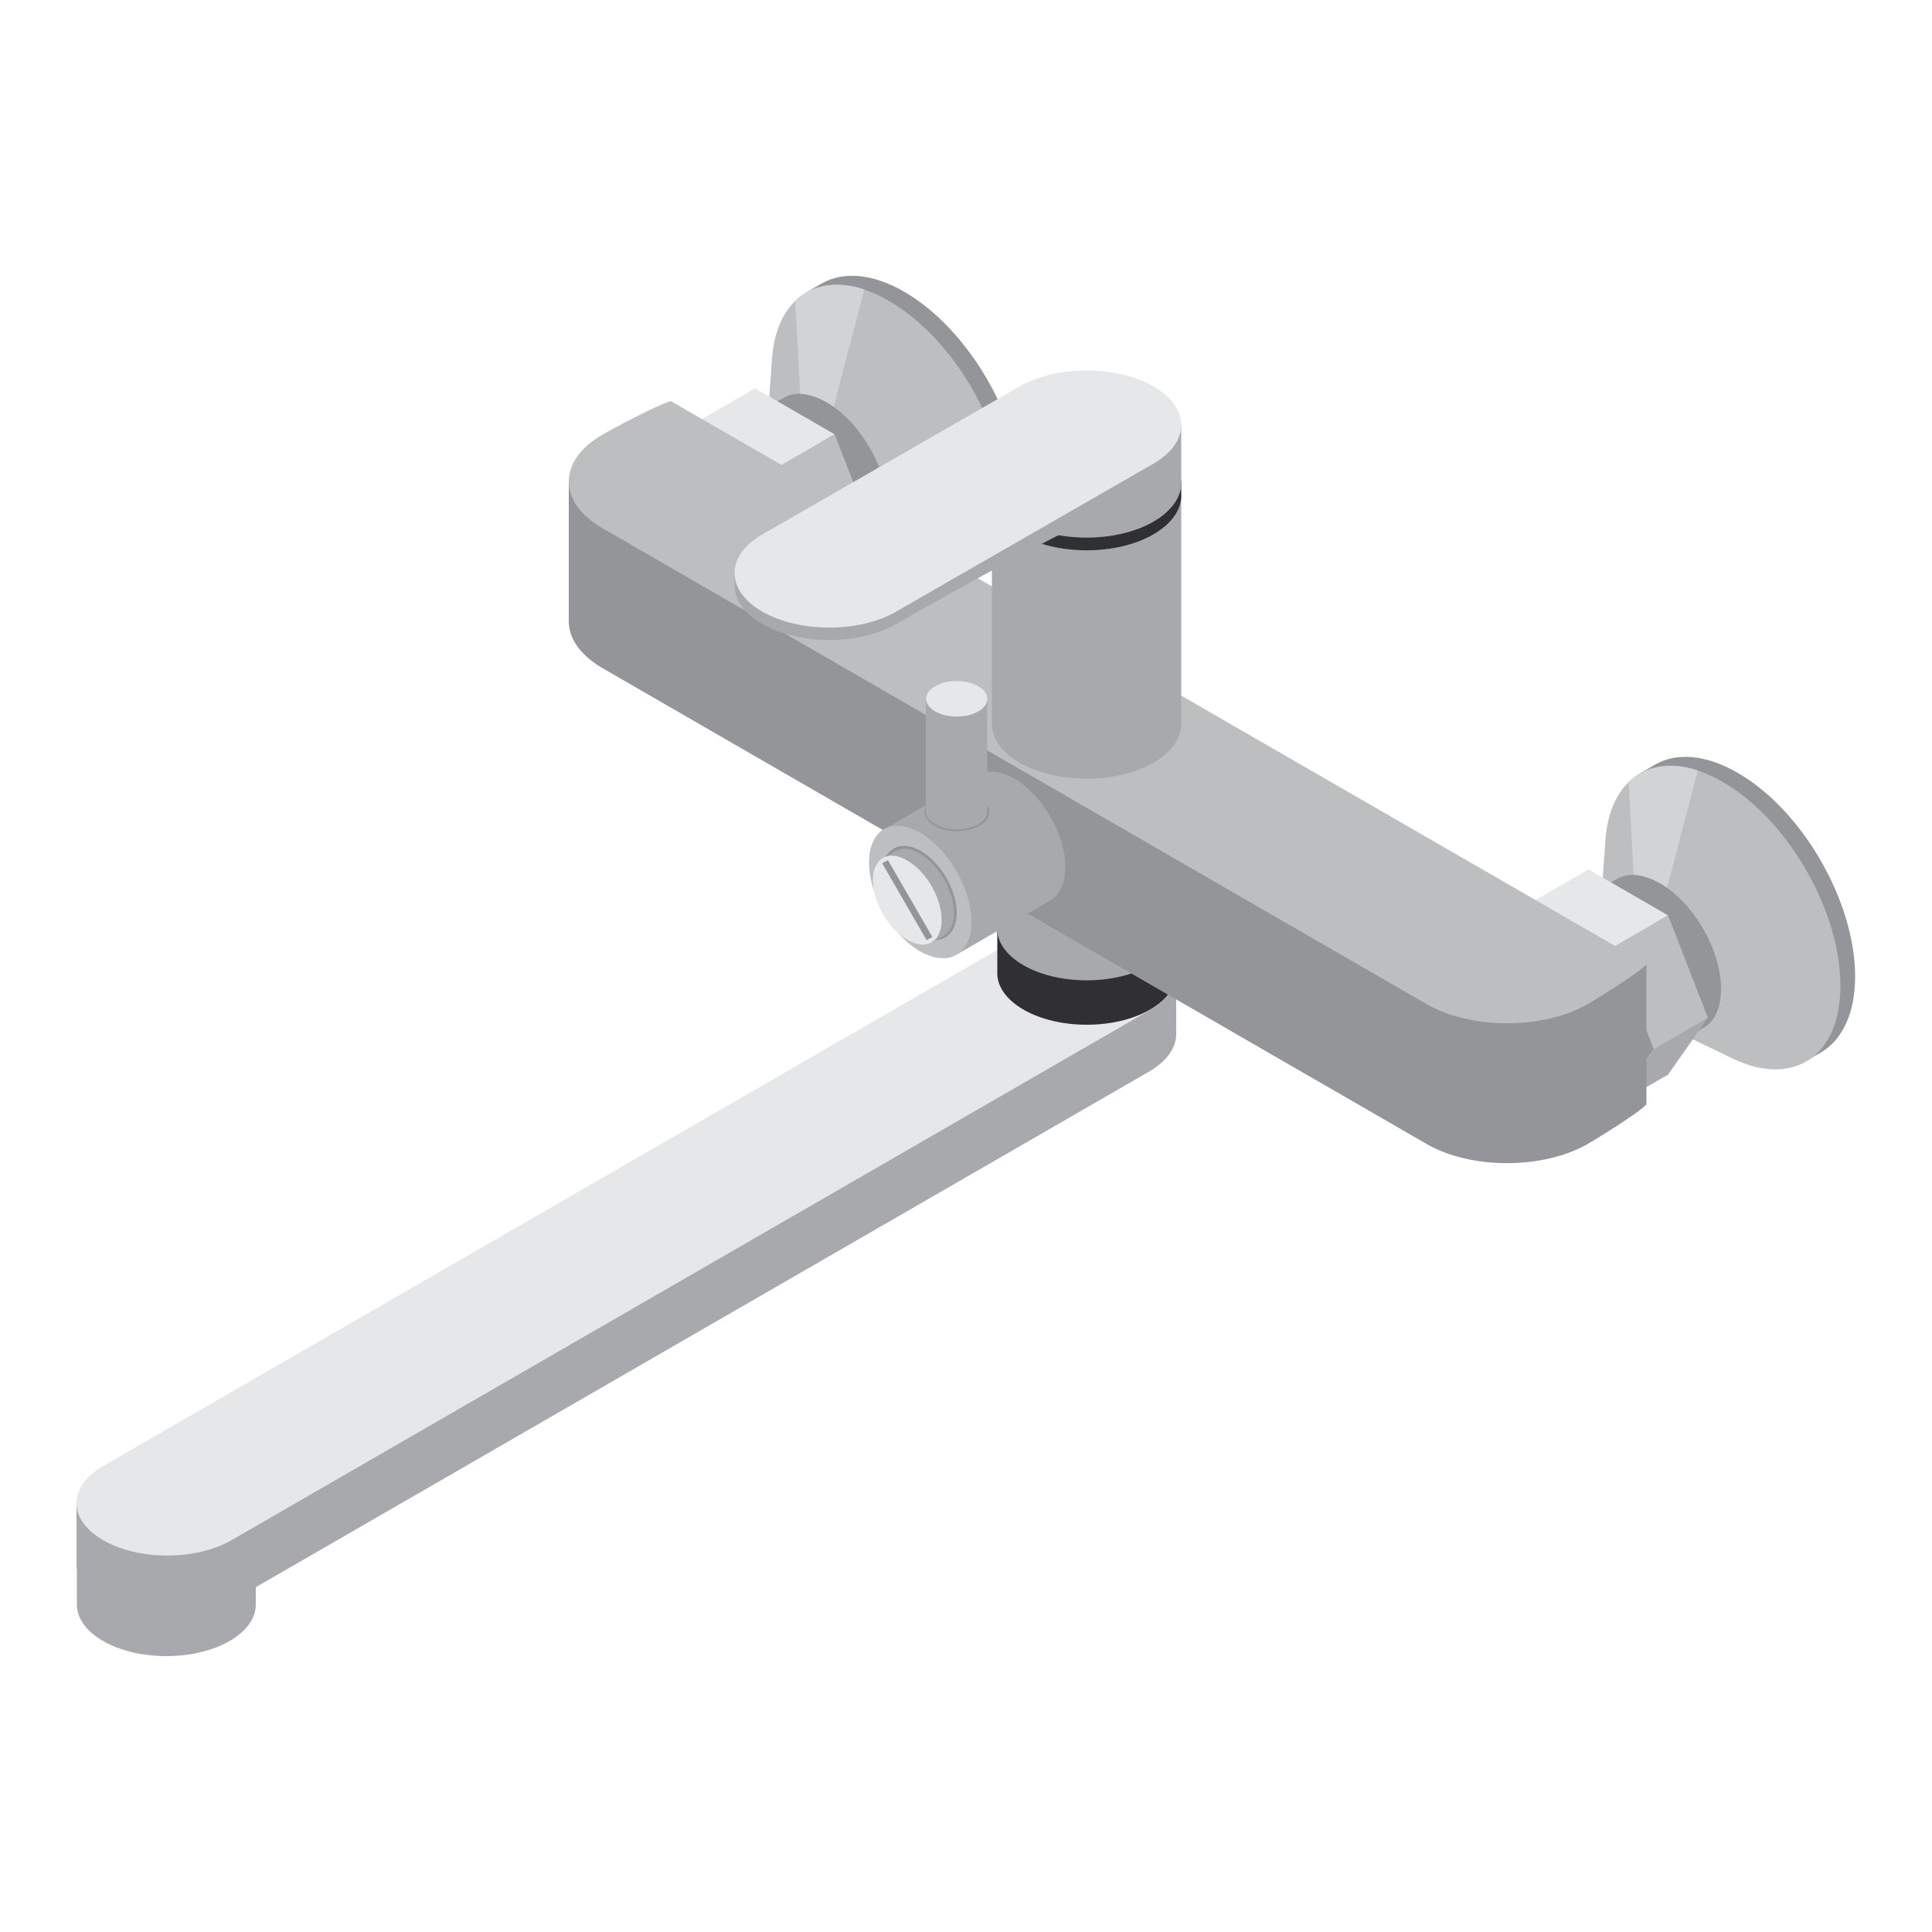 <?xml version="1.0" encoding="utf-8"?>
<!-- Generator: Adobe Illustrator 27.6.1, SVG Export Plug-In . SVG Version: 6.00 Build 0)  -->
<svg version="1.1" xmlns="http://www.w3.org/2000/svg" xmlns:xlink="http://www.w3.org/1999/xlink" x="0px" y="0px"
	 viewBox="0 0 500 500" style="enable-background:new 0 0 500 500;" xml:space="preserve">
<style type="text/css">
	.st0{fill:#174666;}
	.st1{fill:#3576AB;}
	.st2{fill:#FFFFFF;}
	.st3{fill:#A7A9AC;}
	.st4{fill:#2B5E85;}
	.st5{fill:#3B84BF;}
	.st6{fill:#BCBEC0;}
	.st7{fill:#E31B25;}
	.st8{fill:#303033;}
	.st9{fill:#0F2034;}
	.st10{fill:#24D2C1;}
	.st11{fill:#6D6E71;}
	.st12{fill:#E6E7E8;}
	.st13{fill:#939598;}
	.st14{fill:#535359;}
	.st15{fill:#F1F2F2;}
	.st16{fill:#FF8400;}
	.st17{fill:#D1D3D4;}
	.st18{fill:#1D374E;}
	.st19{fill:#121214;}
	.st20{fill:#0A8074;}
	.st21{fill:#16A89F;}
	.st22{fill:#08695F;}
	.st23{opacity:0.4;fill:#24D2C1;}
	.st24{fill:#BA6000;}
	.st25{fill:#944F00;}
	.st26{fill:#FF9D26;}
	.st27{fill:#9C251F;}
	.st28{fill:#FF3F4A;}
	.st29{opacity:0.2;fill:#24D2C1;}
	.st30{fill:#7A4100;}
</style>
<g id="Calque_1">
</g>
<g id="Calque_2">
</g>
<g id="Calque_3">
	<g>
		<g>
			<g>
				<path class="st3" d="M66.1,405H19.9v10.3l0,0c0,3.4,2.3,6.8,6.8,9.4c9,5.2,23.7,5.2,32.7,0c4.5-2.6,6.8-6,6.8-9.4l0,0V405z"/>
				<path class="st3" d="M59.4,414.4c-9,5.2-23.7,5.2-32.7,0c-9-5.2-9-13.7,0-18.9c9-5.2,23.7-5.2,32.7,0
					C68.4,400.8,68.4,409.2,59.4,414.4z"/>
			</g>
			<g>
				<path class="st3" d="M304.4,267.6v-15.9h-16.5L19.8,389.1l0,15.9c0.1,3.4,2.4,6.8,6.9,9.4c9.2,5.3,24,5.3,33.2,0l237.7-137.2
					C302.1,274.5,304.4,271.1,304.4,267.6z"/>
				<path class="st12" d="M264.4,242.2L26.7,379.4c-9.2,5.3-9.2,13.9,0,19.2c9.2,5.3,24,5.3,33.2,0l237.7-137.2
					c9.2-5.3,9.2-13.9,0-19.1C288.4,236.9,273.5,236.9,264.4,242.2z"/>
			</g>
			<g>
				<path class="st8" d="M304.3,240.4h-46.2v11.5l0,0c0,3.4,2.3,6.8,6.8,9.4c9,5.2,23.7,5.2,32.7,0c4.5-2.6,6.8-6,6.8-9.4l0,0V240.4
					z"/>
				<path class="st14" d="M297.5,249.8c-9,5.2-23.7,5.2-32.7,0c-9-5.2-9-13.7,0-18.9c9-5.2,23.7-5.2,32.7,0
					C306.6,236.2,306.6,244.6,297.5,249.8z"/>
			</g>
			<g>
				<path class="st3" d="M304.3,222h-46.2v18.4l0,0c0,3.4,2.3,6.8,6.8,9.4c9,5.2,23.7,5.2,32.7,0c4.5-2.6,6.8-6,6.8-9.4l0,0V222z"/>
				<path class="st6" d="M297.5,231.4c-9,5.2-23.7,5.2-32.7,0c-9-5.2-9-13.7,0-18.9c9-5.2,23.7-5.2,32.7,0
					C306.6,217.8,306.6,226.2,297.5,231.4z"/>
			</g>
		</g>
		<g>
			<g>
				<path class="st13" d="M428.3,197.9l-3.8,2.2l0.3,0.6c-3.4,3.7-5.5,9.4-5.5,16.9c0,19.4,13.6,43,30.4,52.7
					c6.5,3.7,12.5,4.9,17.4,3.7l0.3,0.6l3.8-2.2l0,0c5.5-3.2,8.9-10,8.9-19.7c0-19.4-13.6-43-30.4-52.7
					C441.4,195.2,433.8,194.7,428.3,197.9z"/>
				<path class="st6" d="M415.5,217.2L415.5,217.2l-0.9,12.6l22.3,38.6l11.4,5.5l0,0c15.7,7.6,28-0.4,28-18.8
					c0-19.4-13.6-43-30.4-52.7C429.9,193.1,416.8,199.8,415.5,217.2z"/>
				<path class="st17" d="M423.3,236.2l6.4,0.2l9.7-37c-7.2-2.4-13.5-1.2-17.9,2.9L423.3,236.2z"/>
				<path class="st13" d="M445.4,255.9c0-10.1-7.1-22.3-15.8-27.3c-4.4-2.5-8.3-2.8-11.2-1.1v0l-7.7,4.4l22.1,38.8l8.1-4.7
					C443.7,264.4,445.4,260.9,445.4,255.9z"/>
				<path class="st6" d="M437.3,260.6c0,10.1-7.1,14.1-15.8,9.1c-8.7-5-15.8-17.3-15.8-27.3c0-10.1,7.1-14.1,15.8-9.1
					C430.3,238.3,437.3,250.5,437.3,260.6z"/>
			</g>
			<g>
				<polygon class="st3" points="431.7,278.1 417.7,286.2 428,271.5 442,263.4 				"/>
				<polygon class="st13" points="397.1,274.3 386.9,247.8 397.1,233.1 417.7,245 428,271.5 417.7,286.2 				"/>
				<polygon class="st12" points="431.7,236.9 417.7,245 397.1,233.1 411.1,225 				"/>
				<polygon class="st6" points="442,263.4 428,271.5 417.7,245 431.7,236.9 				"/>
			</g>
		</g>
		<g>
			<g>
				<path class="st13" d="M212.6,73.4l-3.8,2.2l0.3,0.6c-3.4,3.7-5.5,9.5-5.5,16.9c0,19.4,13.6,43,30.4,52.7
					c6.5,3.7,12.5,4.9,17.4,3.7l0.3,0.6l3.8-2.2l0,0c5.5-3.2,8.9-10,8.9-19.7c0-19.4-13.6-43-30.4-52.7
					C225.7,70.7,218.1,70.2,212.6,73.4z"/>
				<path class="st6" d="M199.8,92.7L199.8,92.7l-0.9,12.6l22.3,38.6l11.3,5.5l0,0c15.7,7.6,28-0.3,28-18.8
					c0-19.4-13.6-43-30.4-52.7C214.2,68.6,201.1,75.3,199.8,92.7z"/>
				<path class="st17" d="M207.6,111.7l6.4,0.2l9.7-37c-7.3-2.4-13.5-1.2-17.9,2.9L207.6,111.7z"/>
				<path class="st13" d="M229.7,131.4c0-10.1-7.1-22.3-15.8-27.3c-4.4-2.5-8.3-2.8-11.2-1.1l0,0l-7.7,4.4l22.1,38.7l8.1-4.6
					C228,139.8,229.7,136.3,229.7,131.4z"/>
				<path class="st6" d="M221.6,136c0,10.1-7.1,14.1-15.8,9.1c-8.7-5-15.8-17.2-15.8-27.3c0-10.1,7.1-14.1,15.8-9.1
					C214.6,113.8,221.6,126,221.6,136z"/>
			</g>
			<g>
				<polygon class="st3" points="216,153.5 202,161.6 212.3,147 226.3,138.9 				"/>
				<polygon class="st13" points="181.4,149.7 171.1,123.2 181.4,108.6 202,120.5 212.3,147 202,161.6 				"/>
				<polygon class="st12" points="216,112.4 202,120.5 181.4,108.6 195.4,100.5 				"/>
				<polygon class="st6" points="226.3,138.9 212.3,147 202,120.5 216,112.4 				"/>
			</g>
		</g>
		<g>
			<path class="st13" d="M178,120.4l-30.8,4.2v36.2l0,0c0,4.4,2.9,8.7,8.7,12.1l213.2,123.1c11.5,6.7,30.3,6.7,41.9,0
				c2.6-1.5,13.7-8.4,15.1-10.2v-36.3l-35.6,3.5L178,120.4z"/>
			<path class="st6" d="M173.6,103.8c-3.1,0.8-15.2,7.2-17.7,8.7c-11.6,6.7-11.6,17.5,0,24.2l213.2,123.1c11.5,6.7,30.3,6.7,41.9,0
				c2.6-1.5,13.7-8.4,15.1-10.3L173.6,103.8z"/>
		</g>
		<g>
			<g>
				<path class="st3" d="M305.7,128.3h-49v59.1l0,0c0,3.6,2.4,7.2,7.2,10c9.6,5.5,25.1,5.5,34.6,0c4.8-2.8,7.2-6.4,7.2-10l0,0V128.3
					z"/>
				<path class="st6" d="M298.5,138.3c-9.6,5.5-25.1,5.5-34.6,0c-9.6-5.5-9.6-14.5,0-20c9.6-5.5,25.1-5.5,34.6,0
					C308.1,123.8,308.1,132.8,298.5,138.3z"/>
			</g>
			<g>
				<path class="st8" d="M305.7,125h-49v3.3l0,0c0,3.6,2.4,7.2,7.2,10c9.6,5.5,25.1,5.5,34.6,0c4.8-2.8,7.2-6.4,7.2-10l0,0V125z"/>
				<path class="st14" d="M298.5,135c-9.6,5.5-25.1,5.5-34.6,0c-9.6-5.5-9.6-14.5,0-20c9.6-5.5,25.1-5.5,34.6,0
					C308.1,120.5,308.1,129.5,298.5,135z"/>
			</g>
			<g>
				<path class="st3" d="M305.7,110h-49v15l0,0c0,3.6,2.4,7.2,7.2,10c9.6,5.5,25.1,5.5,34.6,0c4.8-2.8,7.2-6.4,7.2-10l0,0V110z"/>
				<path class="st12" d="M298.5,120c-9.6,5.5-25.1,5.5-34.6,0c-9.6-5.5-9.6-14.5,0-20c9.6-5.5,25.1-5.5,34.6,0
					C308.1,105.5,308.1,114.5,298.5,120z"/>
				<path class="st3" d="M284.2,127.2c0,0-14.6-0.7-20.3-4c-4.6-2.7-7-6.1-7.2-9.6l-59.4,27.9c-3.3,1.9-5.5,4.2-6.5,6.7h-0.7v3.3
					c0,3.6,2.4,7.3,7.2,10c9.6,5.5,25.1,5.5,34.6,0c0,0,60.5-34.8,66.6-33.3V120L284.2,127.2z"/>
				<path class="st12" d="M263.9,100l-66.6,38.3c-9.6,5.5-9.6,14.5,0,20c9.6,5.5,25.1,5.5,34.6,0l66.6-38.3L263.9,100z"/>
			</g>
		</g>
		<g>
			<path class="st3" d="M275.7,224.4c0-8.4-5.9-18.7-13.2-22.9c-3.7-2.1-7-2.3-9.4-0.9l0,0l-24.6,14.2l19.3,32.1l24.1-13.9
				c0,0,0,0,0,0l0,0l0,0C274.3,231.5,275.7,228.6,275.7,224.4z"/>
			<path class="st6" d="M238.1,215.5c7.3,4.2,13.3,14.5,13.3,23c0,8.5-5.9,11.9-13.3,7.7c-7.3-4.2-13.2-14.5-13.2-23
				C224.9,214.7,230.8,211.3,238.1,215.5z"/>
		</g>
		<g>
			<path class="st13" d="M247.6,215.1c-2.2,0-4.3-0.5-5.8-1.4c-1.6-1-2.5-2.2-2.5-3.6c0-1.4,0.9-2.7,2.5-3.6
				c1.6-0.9,3.6-1.4,5.8-1.4c2.2,0,4.3,0.5,5.8,1.4c1.7,1,2.6,2.2,2.6,3.6c0,1.4-0.9,2.7-2.6,3.6
				C251.8,214.6,249.8,215.1,247.6,215.1z"/>
			<path class="st3" d="M242,213.3c3.1,1.8,8.1,1.8,11.2,0c1.6-0.9,2.3-2.1,2.3-3.3l0,0v-29.3l-15.9,0.3v29.1
				C239.6,211.2,240.4,212.4,242,213.3z"/>
			<path class="st12" d="M253.2,184.1c-3.1,1.8-8.1,1.8-11.2,0c-3.1-1.8-3.1-4.7,0-6.5c3.1-1.8,8.1-1.8,11.2,0
				C256.3,179.4,256.3,182.3,253.2,184.1z"/>
		</g>
		<g>
			<path class="st13" d="M244.9,227.1c1.7,3,2.7,6.3,2.7,9.1c0,3-1.1,5.3-3,6.4c-1.9,1.1-4.4,0.9-7-0.6c-2.5-1.4-4.8-3.9-6.6-6.9
				c-1.7-3-2.7-6.3-2.7-9.1c0-3,1-5.3,3-6.4c1.9-1.1,4.4-0.9,7,0.6C240.8,221.7,243.1,224.1,244.9,227.1z"/>
			<path class="st3" d="M246.9,236.3c0-5.7-4-12.6-8.9-15.4c-2.5-1.4-4.7-1.6-6.3-0.6l0,0l-3,1.8l12.5,21.8l3.2-1.8
				C245.9,241.1,246.9,239.1,246.9,236.3z"/>
			<path class="st12" d="M234.8,222.7c4.9,2.8,8.9,9.7,8.9,15.4c0,5.7-4,8-8.9,5.1c-4.9-2.8-8.9-9.7-8.9-15.4
				C225.9,222.1,229.9,219.8,234.8,222.7z"/>
			<polygon class="st13" points="229.8,222.6 241.3,242.5 239.8,243.3 228.3,223.4 			"/>
		</g>
	</g>
</g>
<g id="Calque_4">
</g>
</svg>
